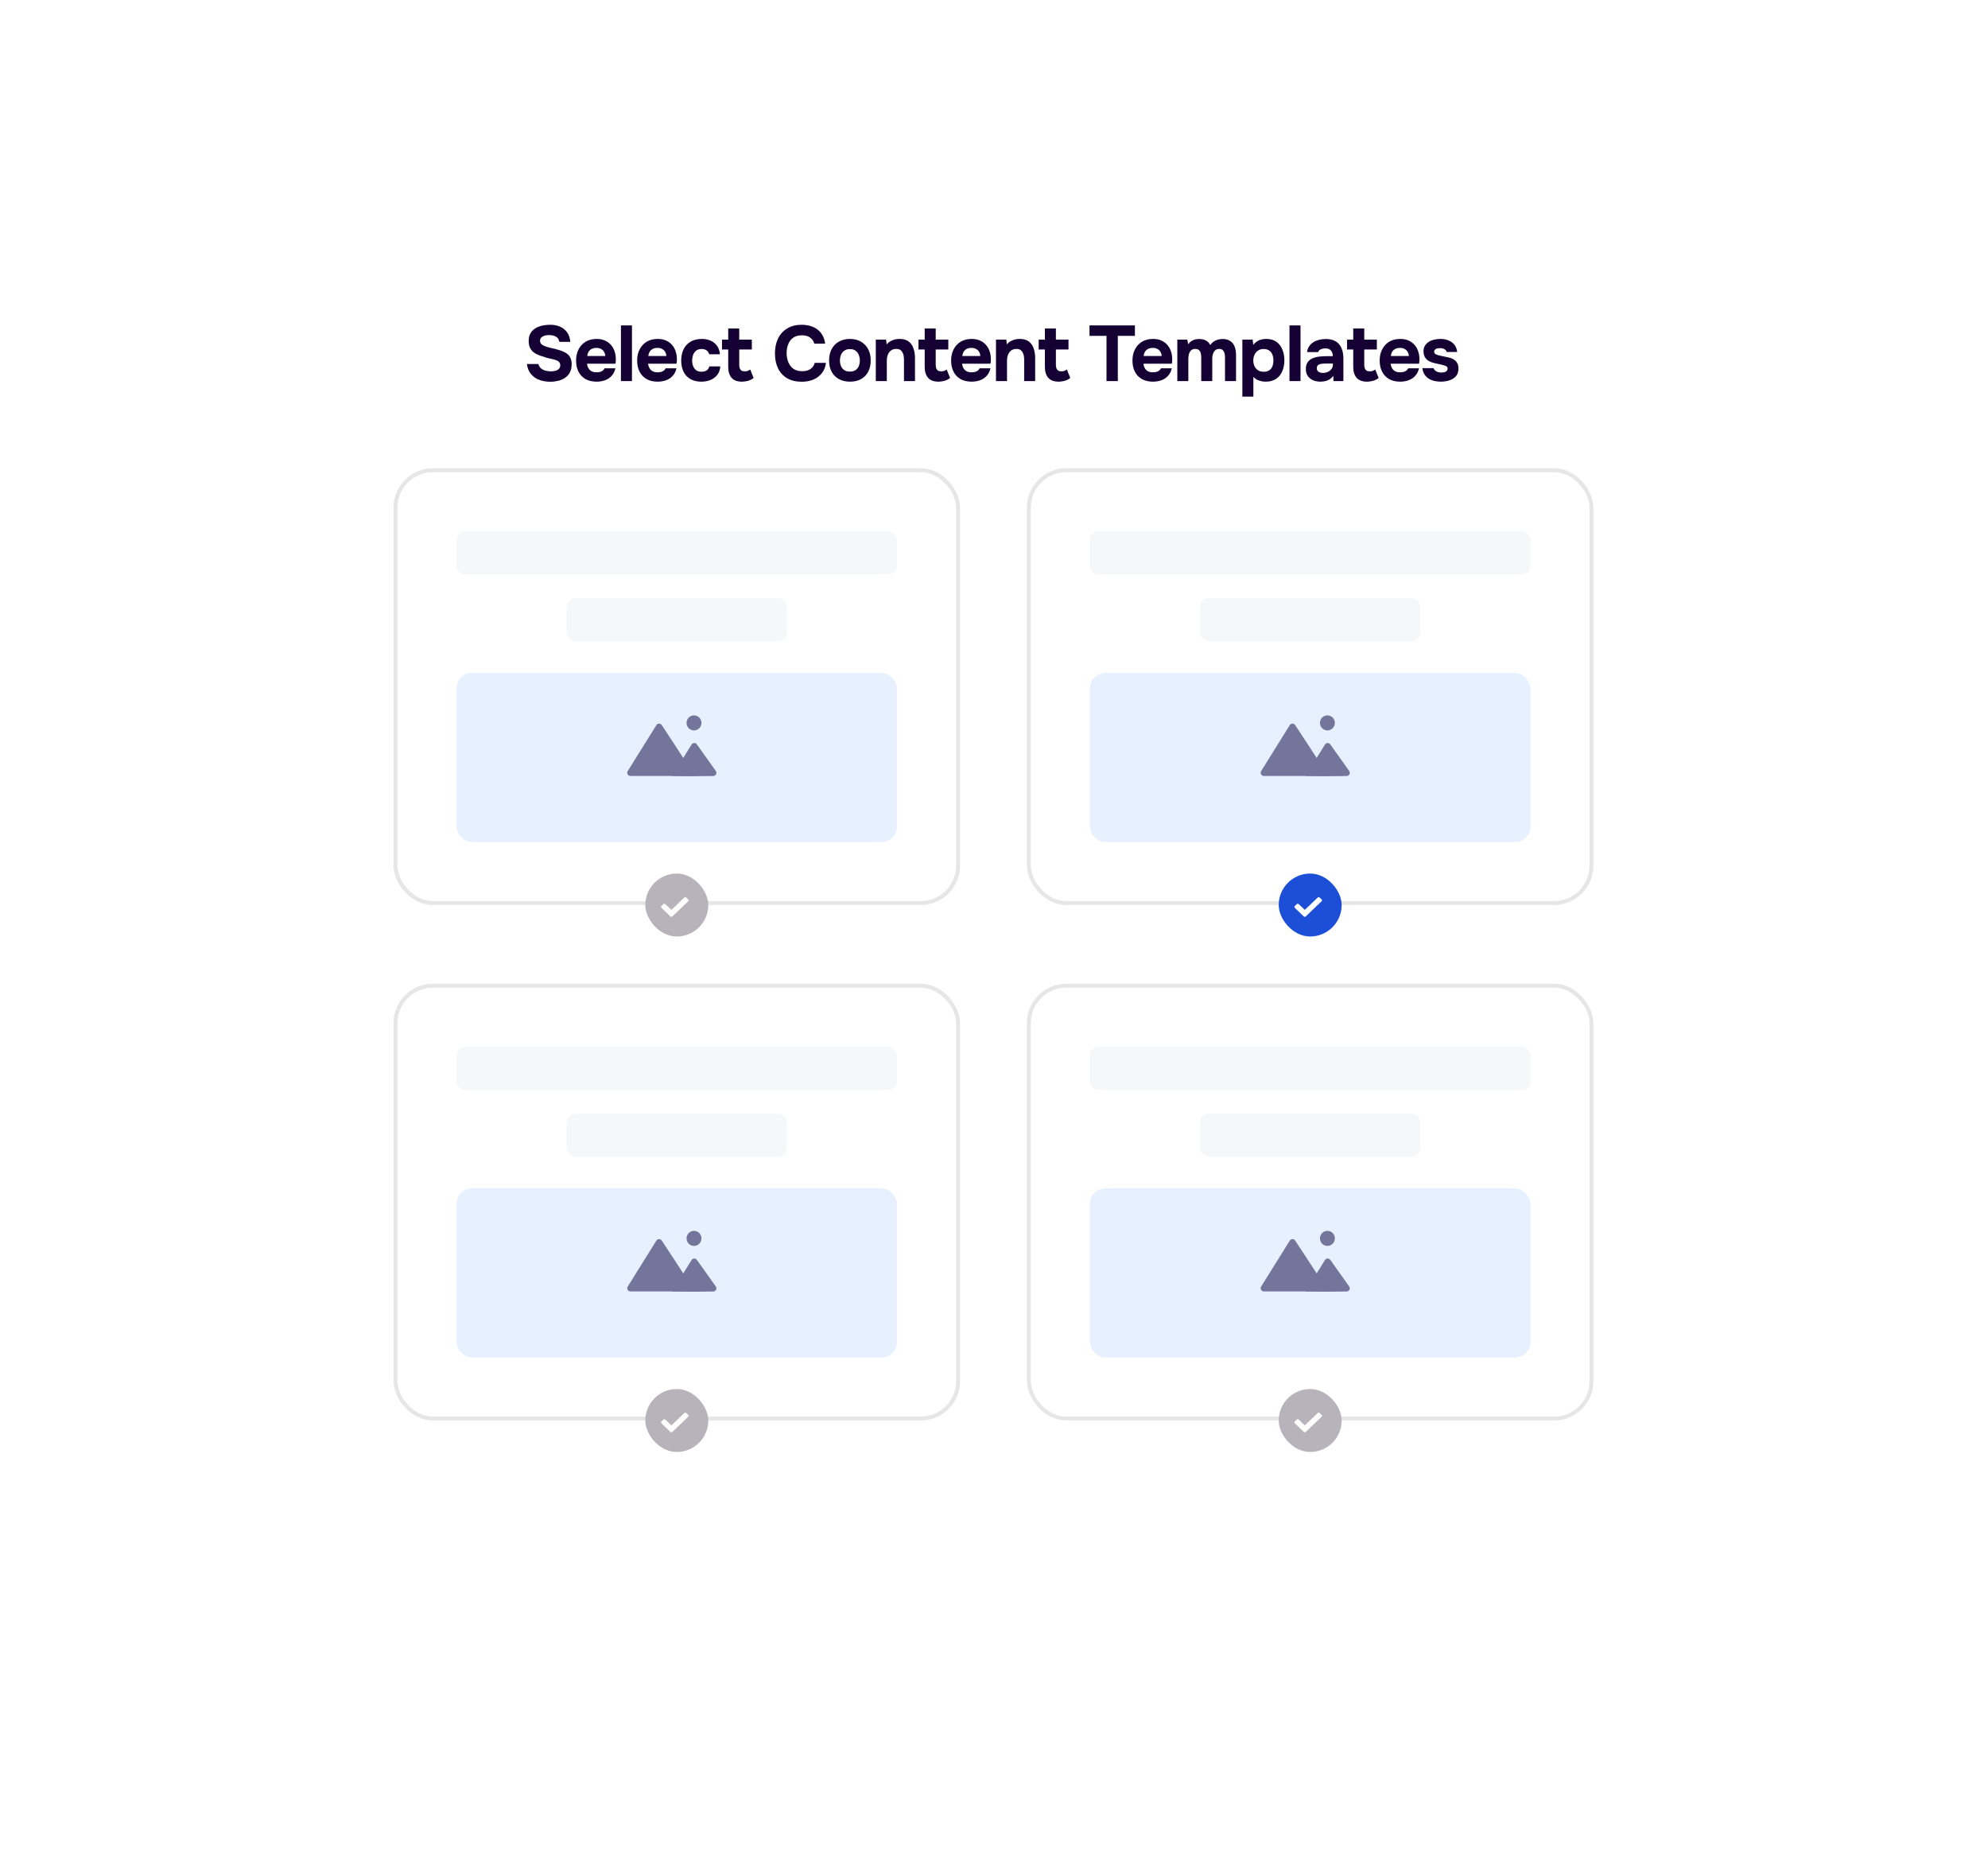 <svg width="229" height="214" viewBox="0 0 229 214" fill="none" xmlns="http://www.w3.org/2000/svg">
<g filter="url(#filter0_d_189_6192)">
<rect x="32.19" y="29" width="164.955" height="150" rx="6.798" fill="white"/>
</g>
<path d="M63.385 43.964C62.938 43.964 62.521 43.894 62.134 43.755C61.753 43.616 61.433 43.396 61.173 43.093C60.92 42.791 60.76 42.402 60.693 41.924H62.016C62.071 42.13 62.17 42.296 62.315 42.423C62.46 42.544 62.633 42.631 62.832 42.686C63.037 42.74 63.252 42.767 63.475 42.767C63.645 42.767 63.811 42.746 63.974 42.704C64.137 42.661 64.27 42.589 64.373 42.486C64.481 42.384 64.536 42.245 64.536 42.069C64.536 41.936 64.506 41.828 64.445 41.743C64.391 41.658 64.309 41.592 64.201 41.544C64.098 41.489 63.971 41.441 63.82 41.399C63.693 41.362 63.56 41.332 63.421 41.308C63.288 41.284 63.155 41.254 63.022 41.217C62.895 41.181 62.772 41.139 62.651 41.09C62.421 41.03 62.201 40.958 61.989 40.873C61.778 40.782 61.59 40.671 61.427 40.538C61.264 40.399 61.134 40.227 61.037 40.021C60.947 39.816 60.901 39.568 60.901 39.278C60.901 38.964 60.953 38.698 61.056 38.48C61.164 38.263 61.306 38.084 61.481 37.946C61.663 37.8 61.862 37.689 62.08 37.61C62.303 37.532 62.527 37.477 62.75 37.447C62.974 37.417 63.185 37.402 63.385 37.402C63.802 37.402 64.176 37.474 64.509 37.619C64.841 37.764 65.113 37.982 65.324 38.272C65.536 38.562 65.657 38.927 65.687 39.368H64.427C64.403 39.187 64.337 39.039 64.228 38.924C64.119 38.809 63.98 38.725 63.811 38.671C63.648 38.616 63.463 38.589 63.258 38.589C63.125 38.589 62.995 38.601 62.868 38.625C62.741 38.649 62.627 38.689 62.524 38.743C62.427 38.791 62.349 38.858 62.288 38.943C62.234 39.027 62.207 39.13 62.207 39.251C62.207 39.371 62.24 39.477 62.306 39.568C62.373 39.652 62.469 39.728 62.596 39.794C62.729 39.855 62.883 39.912 63.059 39.967C63.24 40.027 63.43 40.075 63.63 40.112C63.829 40.148 64.019 40.196 64.201 40.257C64.43 40.317 64.645 40.39 64.844 40.474C65.043 40.553 65.219 40.656 65.37 40.782C65.521 40.903 65.639 41.06 65.723 41.254C65.808 41.441 65.85 41.674 65.85 41.952C65.85 42.32 65.781 42.634 65.642 42.894C65.509 43.148 65.324 43.353 65.089 43.51C64.859 43.667 64.596 43.782 64.3 43.855C64.004 43.927 63.699 43.964 63.385 43.964ZM68.725 43.955C68.223 43.955 67.797 43.855 67.447 43.656C67.096 43.456 66.827 43.175 66.64 42.813C66.453 42.444 66.359 42.015 66.359 41.526C66.359 41.03 66.456 40.598 66.649 40.23C66.843 39.855 67.114 39.562 67.465 39.35C67.821 39.139 68.241 39.033 68.725 39.033C69.087 39.033 69.404 39.093 69.676 39.214C69.954 39.335 70.187 39.504 70.374 39.722C70.567 39.94 70.71 40.193 70.8 40.483C70.897 40.767 70.942 41.075 70.936 41.408C70.936 41.492 70.933 41.574 70.927 41.652C70.921 41.731 70.909 41.809 70.891 41.888H67.619C67.637 42.069 67.688 42.236 67.773 42.387C67.858 42.538 67.975 42.658 68.126 42.749C68.284 42.834 68.477 42.876 68.707 42.876C68.858 42.876 68.996 42.861 69.123 42.831C69.25 42.794 69.359 42.74 69.45 42.667C69.54 42.595 69.604 42.51 69.64 42.414H70.891C70.812 42.77 70.664 43.063 70.447 43.293C70.235 43.523 69.978 43.692 69.676 43.8C69.374 43.903 69.057 43.955 68.725 43.955ZM67.646 41H69.722C69.716 40.837 69.673 40.686 69.595 40.547C69.522 40.402 69.41 40.287 69.259 40.202C69.114 40.112 68.927 40.066 68.697 40.066C68.468 40.066 68.275 40.112 68.117 40.202C67.966 40.293 67.852 40.411 67.773 40.556C67.701 40.695 67.658 40.843 67.646 41ZM71.527 43.891V37.474H72.796V43.891H71.527ZM75.759 43.955C75.258 43.955 74.832 43.855 74.481 43.656C74.131 43.456 73.862 43.175 73.675 42.813C73.487 42.444 73.394 42.015 73.394 41.526C73.394 41.03 73.49 40.598 73.684 40.23C73.877 39.855 74.149 39.562 74.5 39.35C74.856 39.139 75.276 39.033 75.759 39.033C76.122 39.033 76.439 39.093 76.711 39.214C76.989 39.335 77.222 39.504 77.409 39.722C77.602 39.94 77.744 40.193 77.835 40.483C77.932 40.767 77.977 41.075 77.971 41.408C77.971 41.492 77.968 41.574 77.962 41.652C77.956 41.731 77.944 41.809 77.926 41.888H74.654C74.672 42.069 74.723 42.236 74.808 42.387C74.892 42.538 75.01 42.658 75.161 42.749C75.318 42.834 75.512 42.876 75.741 42.876C75.892 42.876 76.031 42.861 76.158 42.831C76.285 42.794 76.394 42.74 76.484 42.667C76.575 42.595 76.639 42.51 76.675 42.414H77.926C77.847 42.77 77.699 43.063 77.481 43.293C77.27 43.523 77.013 43.692 76.711 43.8C76.409 43.903 76.092 43.955 75.759 43.955ZM74.681 41H76.756C76.75 40.837 76.708 40.686 76.629 40.547C76.557 40.402 76.445 40.287 76.294 40.202C76.149 40.112 75.962 40.066 75.732 40.066C75.503 40.066 75.309 40.112 75.152 40.202C75.001 40.293 74.886 40.411 74.808 40.556C74.735 40.695 74.693 40.843 74.681 41ZM80.789 43.955C80.3 43.955 79.88 43.855 79.529 43.656C79.185 43.456 78.922 43.175 78.741 42.813C78.56 42.444 78.469 42.012 78.469 41.517C78.469 41.015 78.563 40.58 78.75 40.211C78.937 39.837 79.206 39.547 79.557 39.341C79.913 39.136 80.342 39.033 80.844 39.033C81.23 39.033 81.575 39.103 81.877 39.242C82.179 39.38 82.421 39.58 82.602 39.84C82.789 40.1 82.898 40.42 82.928 40.8H81.687C81.632 40.589 81.526 40.435 81.369 40.338C81.218 40.242 81.037 40.193 80.826 40.193C80.554 40.193 80.336 40.26 80.173 40.393C80.016 40.526 79.901 40.695 79.829 40.9C79.762 41.106 79.729 41.311 79.729 41.517C79.729 41.74 79.765 41.952 79.838 42.151C79.91 42.344 80.025 42.504 80.182 42.631C80.345 42.752 80.557 42.813 80.817 42.813C81.034 42.813 81.224 42.764 81.388 42.667C81.551 42.565 81.656 42.408 81.705 42.196H82.974C82.943 42.589 82.826 42.915 82.62 43.175C82.415 43.435 82.152 43.631 81.832 43.764C81.517 43.891 81.17 43.955 80.789 43.955ZM85.462 43.955C84.924 43.955 84.525 43.803 84.265 43.501C84.012 43.199 83.885 42.785 83.885 42.26V40.248H83.169V39.115H83.885V37.828H85.153V39.115H86.604V40.248H85.153V41.997C85.153 42.154 85.172 42.29 85.208 42.405C85.25 42.52 85.317 42.61 85.407 42.677C85.504 42.737 85.634 42.767 85.797 42.767C85.942 42.767 86.063 42.746 86.16 42.704C86.262 42.656 86.347 42.604 86.413 42.55L86.812 43.529C86.685 43.631 86.543 43.716 86.386 43.782C86.235 43.843 86.081 43.885 85.924 43.909C85.767 43.94 85.613 43.955 85.462 43.955ZM92.36 43.964C91.701 43.964 91.139 43.831 90.674 43.565C90.215 43.293 89.864 42.912 89.623 42.423C89.387 41.933 89.269 41.362 89.269 40.71C89.269 40.045 89.39 39.465 89.632 38.97C89.879 38.474 90.233 38.09 90.692 37.819C91.151 37.541 91.704 37.402 92.351 37.402C92.84 37.402 93.278 37.486 93.665 37.656C94.052 37.819 94.363 38.063 94.599 38.39C94.84 38.71 94.991 39.106 95.052 39.577H93.801C93.722 39.281 93.562 39.048 93.321 38.879C93.085 38.704 92.771 38.616 92.378 38.616C91.943 38.616 91.596 38.716 91.336 38.915C91.082 39.109 90.898 39.362 90.783 39.677C90.668 39.985 90.611 40.311 90.611 40.656C90.611 41.012 90.671 41.35 90.792 41.671C90.913 41.991 91.103 42.251 91.363 42.45C91.629 42.649 91.976 42.749 92.405 42.749C92.659 42.749 92.886 42.713 93.085 42.64C93.284 42.562 93.448 42.45 93.574 42.305C93.707 42.16 93.798 41.988 93.846 41.788H95.142C95.088 42.254 94.931 42.649 94.671 42.976C94.411 43.302 94.082 43.55 93.683 43.719C93.284 43.882 92.843 43.964 92.36 43.964ZM97.915 43.955C97.431 43.955 97.008 43.858 96.646 43.664C96.283 43.465 96.002 43.184 95.803 42.822C95.603 42.453 95.504 42.018 95.504 41.517C95.504 41.003 95.603 40.562 95.803 40.193C96.008 39.819 96.292 39.532 96.655 39.332C97.017 39.133 97.434 39.033 97.906 39.033C98.389 39.033 98.809 39.136 99.165 39.341C99.522 39.547 99.8 39.834 99.999 40.202C100.199 40.571 100.298 41.012 100.298 41.526C100.298 42.027 100.199 42.462 99.999 42.831C99.806 43.193 99.531 43.471 99.174 43.664C98.824 43.858 98.404 43.955 97.915 43.955ZM97.897 42.794C98.174 42.794 98.398 42.734 98.567 42.613C98.736 42.492 98.857 42.335 98.93 42.142C99.008 41.943 99.047 41.734 99.047 41.517C99.047 41.299 99.008 41.09 98.93 40.891C98.857 40.692 98.736 40.529 98.567 40.402C98.404 40.269 98.18 40.202 97.897 40.202C97.625 40.202 97.404 40.269 97.235 40.402C97.066 40.529 96.942 40.692 96.863 40.891C96.791 41.09 96.754 41.299 96.754 41.517C96.754 41.74 96.791 41.949 96.863 42.142C96.942 42.335 97.066 42.492 97.235 42.613C97.404 42.734 97.625 42.794 97.897 42.794ZM100.884 43.891V39.115H102.071L102.135 39.667C102.268 39.504 102.419 39.377 102.588 39.287C102.763 39.19 102.938 39.124 103.114 39.087C103.295 39.051 103.458 39.033 103.603 39.033C104.062 39.033 104.419 39.133 104.673 39.332C104.932 39.532 105.117 39.8 105.225 40.139C105.34 40.471 105.398 40.843 105.398 41.254V43.891H104.129V41.417C104.129 41.272 104.117 41.127 104.093 40.982C104.068 40.837 104.023 40.704 103.957 40.583C103.896 40.462 103.809 40.365 103.694 40.293C103.579 40.22 103.428 40.184 103.241 40.184C102.999 40.184 102.796 40.245 102.633 40.365C102.47 40.486 102.349 40.649 102.271 40.855C102.192 41.06 102.153 41.287 102.153 41.535V43.891H100.884ZM108.094 43.955C107.556 43.955 107.157 43.803 106.897 43.501C106.644 43.199 106.517 42.785 106.517 42.26V40.248H105.801V39.115H106.517V37.828H107.786V39.115H109.236V40.248H107.786V41.997C107.786 42.154 107.804 42.29 107.84 42.405C107.882 42.52 107.949 42.61 108.039 42.677C108.136 42.737 108.266 42.767 108.429 42.767C108.574 42.767 108.695 42.746 108.792 42.704C108.894 42.656 108.979 42.604 109.045 42.55L109.444 43.529C109.317 43.631 109.175 43.716 109.018 43.782C108.867 43.843 108.713 43.885 108.556 43.909C108.399 43.94 108.245 43.955 108.094 43.955ZM111.926 43.955C111.425 43.955 110.999 43.855 110.649 43.656C110.298 43.456 110.029 43.175 109.842 42.813C109.655 42.444 109.561 42.015 109.561 41.526C109.561 41.03 109.658 40.598 109.851 40.23C110.044 39.855 110.316 39.562 110.667 39.35C111.023 39.139 111.443 39.033 111.926 39.033C112.289 39.033 112.606 39.093 112.878 39.214C113.156 39.335 113.389 39.504 113.576 39.722C113.769 39.94 113.911 40.193 114.002 40.483C114.099 40.767 114.144 41.075 114.138 41.408C114.138 41.492 114.135 41.574 114.129 41.652C114.123 41.731 114.111 41.809 114.093 41.888H110.821C110.839 42.069 110.89 42.236 110.975 42.387C111.059 42.538 111.177 42.658 111.328 42.749C111.485 42.834 111.679 42.876 111.908 42.876C112.059 42.876 112.198 42.861 112.325 42.831C112.452 42.794 112.561 42.74 112.652 42.667C112.742 42.595 112.806 42.51 112.842 42.414H114.093C114.014 42.77 113.866 43.063 113.649 43.293C113.437 43.523 113.18 43.692 112.878 43.8C112.576 43.903 112.259 43.955 111.926 43.955ZM110.848 41H112.923C112.917 40.837 112.875 40.686 112.797 40.547C112.724 40.402 112.612 40.287 112.461 40.202C112.316 40.112 112.129 40.066 111.899 40.066C111.67 40.066 111.476 40.112 111.319 40.202C111.168 40.293 111.053 40.411 110.975 40.556C110.902 40.695 110.86 40.843 110.848 41ZM114.729 43.891V39.115H115.916L115.98 39.667C116.113 39.504 116.264 39.377 116.433 39.287C116.608 39.19 116.783 39.124 116.958 39.087C117.14 39.051 117.303 39.033 117.448 39.033C117.907 39.033 118.264 39.133 118.517 39.332C118.777 39.532 118.961 39.8 119.07 40.139C119.185 40.471 119.242 40.843 119.242 41.254V43.891H117.974V41.417C117.974 41.272 117.961 41.127 117.937 40.982C117.913 40.837 117.868 40.704 117.801 40.583C117.741 40.462 117.653 40.365 117.539 40.293C117.424 40.22 117.273 40.184 117.085 40.184C116.844 40.184 116.641 40.245 116.478 40.365C116.315 40.486 116.194 40.649 116.116 40.855C116.037 41.06 115.998 41.287 115.998 41.535V43.891H114.729ZM121.939 43.955C121.401 43.955 121.002 43.803 120.742 43.501C120.488 43.199 120.361 42.785 120.361 42.26V40.248H119.645V39.115H120.361V37.828H121.63V39.115H123.081V40.248H121.63V41.997C121.63 42.154 121.648 42.29 121.685 42.405C121.727 42.52 121.794 42.61 121.884 42.677C121.981 42.737 122.111 42.767 122.274 42.767C122.419 42.767 122.54 42.746 122.636 42.704C122.739 42.656 122.824 42.604 122.89 42.55L123.289 43.529C123.162 43.631 123.02 43.716 122.863 43.782C122.712 43.843 122.558 43.885 122.401 43.909C122.244 43.94 122.09 43.955 121.939 43.955ZM127.459 43.891V38.68H125.501V37.474H130.731V38.68H128.764V43.891H127.459ZM132.815 43.955C132.313 43.955 131.887 43.855 131.537 43.656C131.186 43.456 130.918 43.175 130.73 42.813C130.543 42.444 130.449 42.015 130.449 41.526C130.449 41.03 130.546 40.598 130.739 40.23C130.933 39.855 131.205 39.562 131.555 39.35C131.912 39.139 132.331 39.033 132.815 39.033C133.177 39.033 133.495 39.093 133.767 39.214C134.044 39.335 134.277 39.504 134.464 39.722C134.658 39.94 134.8 40.193 134.89 40.483C134.987 40.767 135.032 41.075 135.026 41.408C135.026 41.492 135.023 41.574 135.017 41.652C135.011 41.731 134.999 41.809 134.981 41.888H131.709C131.727 42.069 131.779 42.236 131.863 42.387C131.948 42.538 132.066 42.658 132.217 42.749C132.374 42.834 132.567 42.876 132.797 42.876C132.948 42.876 133.087 42.861 133.214 42.831C133.341 42.794 133.449 42.74 133.54 42.667C133.631 42.595 133.694 42.51 133.73 42.414H134.981C134.902 42.77 134.754 43.063 134.537 43.293C134.325 43.523 134.069 43.692 133.767 43.8C133.464 43.903 133.147 43.955 132.815 43.955ZM131.736 41H133.812C133.806 40.837 133.764 40.686 133.685 40.547C133.612 40.402 133.501 40.287 133.35 40.202C133.205 40.112 133.017 40.066 132.788 40.066C132.558 40.066 132.365 40.112 132.208 40.202C132.057 40.293 131.942 40.411 131.863 40.556C131.791 40.695 131.748 40.843 131.736 41ZM135.617 43.891V39.115H136.759L136.868 39.649C136.989 39.48 137.122 39.353 137.267 39.269C137.418 39.178 137.569 39.118 137.72 39.087C137.871 39.057 138.01 39.042 138.137 39.042C138.421 39.042 138.672 39.097 138.889 39.205C139.107 39.314 139.282 39.489 139.415 39.731C139.542 39.556 139.681 39.42 139.832 39.323C139.983 39.22 140.143 39.148 140.312 39.106C140.481 39.063 140.654 39.042 140.829 39.042C141.197 39.042 141.493 39.121 141.717 39.278C141.947 39.429 142.113 39.64 142.215 39.912C142.324 40.184 142.379 40.501 142.379 40.864V43.891H141.11V41.199C141.11 41.09 141.104 40.979 141.092 40.864C141.079 40.749 141.049 40.64 141.001 40.538C140.959 40.435 140.892 40.35 140.802 40.284C140.717 40.217 140.596 40.184 140.439 40.184C140.288 40.184 140.161 40.217 140.058 40.284C139.956 40.35 139.874 40.441 139.814 40.556C139.753 40.664 139.708 40.785 139.678 40.918C139.654 41.045 139.641 41.175 139.641 41.308V43.891H138.373V41.19C138.373 41.087 138.366 40.979 138.354 40.864C138.342 40.749 138.315 40.64 138.273 40.538C138.231 40.435 138.161 40.35 138.064 40.284C137.974 40.217 137.847 40.184 137.684 40.184C137.46 40.184 137.288 40.251 137.167 40.384C137.052 40.51 136.977 40.664 136.941 40.846C136.904 41.021 136.886 41.184 136.886 41.335V43.891H135.617ZM143.109 45.677V39.115H144.296L144.36 39.713C144.553 39.477 144.773 39.305 145.021 39.196C145.275 39.087 145.553 39.033 145.855 39.033C146.326 39.033 146.716 39.142 147.024 39.359C147.332 39.577 147.562 39.873 147.713 40.248C147.87 40.616 147.949 41.03 147.949 41.489C147.949 41.961 147.867 42.384 147.704 42.758C147.547 43.127 147.308 43.42 146.988 43.637C146.668 43.849 146.269 43.955 145.792 43.955C145.586 43.955 145.393 43.93 145.211 43.882C145.03 43.834 144.87 43.77 144.731 43.692C144.592 43.607 144.474 43.514 144.378 43.411V45.677H143.109ZM145.574 42.813C145.858 42.813 146.082 42.749 146.245 42.622C146.408 42.495 146.523 42.335 146.589 42.142C146.656 41.943 146.689 41.737 146.689 41.526C146.689 41.296 146.653 41.078 146.58 40.873C146.508 40.667 146.387 40.504 146.218 40.384C146.054 40.257 145.831 40.193 145.547 40.193C145.293 40.193 145.079 40.257 144.903 40.384C144.728 40.504 144.595 40.664 144.505 40.864C144.414 41.063 144.369 41.278 144.369 41.507C144.369 41.737 144.411 41.952 144.495 42.151C144.586 42.35 144.719 42.51 144.894 42.631C145.076 42.752 145.302 42.813 145.574 42.813ZM148.538 43.891V37.474H149.807V43.891H148.538ZM152.1 43.955C151.882 43.955 151.671 43.927 151.465 43.873C151.266 43.813 151.088 43.722 150.931 43.601C150.773 43.48 150.65 43.329 150.559 43.148C150.468 42.967 150.423 42.755 150.423 42.514C150.423 42.187 150.489 41.927 150.622 41.734C150.755 41.535 150.934 41.384 151.157 41.281C151.381 41.178 151.637 41.109 151.927 41.072C152.224 41.036 152.529 41.018 152.843 41.018H153.532C153.532 40.843 153.498 40.689 153.432 40.556C153.372 40.417 153.278 40.311 153.151 40.239C153.024 40.16 152.861 40.121 152.662 40.121C152.535 40.121 152.411 40.139 152.29 40.175C152.175 40.205 152.079 40.251 152 40.311C151.921 40.371 151.87 40.45 151.846 40.547H150.559C150.595 40.281 150.68 40.054 150.813 39.867C150.946 39.674 151.112 39.517 151.311 39.396C151.511 39.275 151.728 39.187 151.964 39.133C152.205 39.072 152.453 39.042 152.707 39.042C153.402 39.042 153.915 39.242 154.248 39.64C154.58 40.033 154.746 40.592 154.746 41.317V43.891H153.604L153.586 43.275C153.435 43.486 153.263 43.64 153.069 43.737C152.882 43.834 152.701 43.894 152.526 43.918C152.35 43.943 152.208 43.955 152.1 43.955ZM152.39 42.949C152.601 42.949 152.795 42.906 152.97 42.822C153.145 42.737 153.284 42.622 153.387 42.477C153.489 42.332 153.541 42.169 153.541 41.988V41.87H152.671C152.544 41.87 152.42 41.876 152.299 41.888C152.184 41.9 152.079 41.924 151.982 41.961C151.891 41.991 151.819 42.042 151.764 42.115C151.71 42.187 151.683 42.284 151.683 42.405C151.683 42.526 151.713 42.628 151.773 42.713C151.84 42.791 151.927 42.852 152.036 42.894C152.145 42.93 152.263 42.949 152.39 42.949ZM157.459 43.955C156.922 43.955 156.523 43.803 156.263 43.501C156.009 43.199 155.882 42.785 155.882 42.26V40.248H155.166V39.115H155.882V37.828H157.151V39.115H158.601V40.248H157.151V41.997C157.151 42.154 157.169 42.29 157.206 42.405C157.248 42.52 157.314 42.61 157.405 42.677C157.502 42.737 157.632 42.767 157.795 42.767C157.94 42.767 158.061 42.746 158.157 42.704C158.26 42.656 158.345 42.604 158.411 42.55L158.81 43.529C158.683 43.631 158.541 43.716 158.384 43.782C158.233 43.843 158.079 43.885 157.922 43.909C157.765 43.94 157.61 43.955 157.459 43.955ZM161.292 43.955C160.791 43.955 160.365 43.855 160.014 43.656C159.664 43.456 159.395 43.175 159.208 42.813C159.02 42.444 158.927 42.015 158.927 41.526C158.927 41.03 159.023 40.598 159.217 40.23C159.41 39.855 159.682 39.562 160.032 39.35C160.389 39.139 160.809 39.033 161.292 39.033C161.655 39.033 161.972 39.093 162.244 39.214C162.522 39.335 162.754 39.504 162.942 39.722C163.135 39.94 163.277 40.193 163.368 40.483C163.464 40.767 163.51 41.075 163.504 41.408C163.504 41.492 163.501 41.574 163.495 41.652C163.489 41.731 163.476 41.809 163.458 41.888H160.186C160.205 42.069 160.256 42.236 160.34 42.387C160.425 42.538 160.543 42.658 160.694 42.749C160.851 42.834 161.044 42.876 161.274 42.876C161.425 42.876 161.564 42.861 161.691 42.831C161.818 42.794 161.927 42.74 162.017 42.667C162.108 42.595 162.171 42.51 162.208 42.414H163.458C163.38 42.77 163.232 43.063 163.014 43.293C162.803 43.523 162.546 43.692 162.244 43.8C161.942 43.903 161.624 43.955 161.292 43.955ZM160.214 41H162.289C162.283 40.837 162.241 40.686 162.162 40.547C162.09 40.402 161.978 40.287 161.827 40.202C161.682 40.112 161.495 40.066 161.265 40.066C161.035 40.066 160.842 40.112 160.685 40.202C160.534 40.293 160.419 40.411 160.34 40.556C160.268 40.695 160.226 40.843 160.214 41ZM165.962 43.955C165.738 43.955 165.508 43.93 165.273 43.882C165.037 43.834 164.82 43.752 164.62 43.637C164.421 43.517 164.252 43.356 164.113 43.157C163.974 42.952 163.883 42.698 163.841 42.396H165.128C165.164 42.504 165.227 42.598 165.318 42.677C165.415 42.755 165.524 42.813 165.644 42.849C165.771 42.885 165.898 42.903 166.025 42.903C166.11 42.903 166.194 42.897 166.279 42.885C166.363 42.873 166.442 42.849 166.514 42.813C166.587 42.776 166.644 42.731 166.687 42.677C166.729 42.616 166.75 42.541 166.75 42.45C166.75 42.353 166.72 42.278 166.659 42.223C166.599 42.169 166.514 42.127 166.406 42.097C166.297 42.06 166.173 42.027 166.034 41.997C165.786 41.943 165.521 41.882 165.237 41.816C164.953 41.749 164.708 41.652 164.502 41.526C164.418 41.465 164.342 41.399 164.276 41.326C164.209 41.254 164.155 41.172 164.113 41.081C164.07 40.991 164.037 40.897 164.013 40.8C163.989 40.698 163.977 40.589 163.977 40.474C163.977 40.214 164.031 39.994 164.14 39.813C164.255 39.625 164.406 39.474 164.593 39.359C164.78 39.245 164.989 39.163 165.218 39.115C165.448 39.06 165.684 39.033 165.925 39.033C166.252 39.033 166.554 39.087 166.832 39.196C167.11 39.299 167.339 39.462 167.521 39.686C167.702 39.903 167.814 40.187 167.856 40.538H166.641C166.617 40.405 166.536 40.299 166.397 40.22C166.258 40.136 166.085 40.093 165.88 40.093C165.808 40.093 165.729 40.1 165.644 40.112C165.566 40.124 165.493 40.145 165.427 40.175C165.36 40.205 165.306 40.248 165.264 40.302C165.221 40.35 165.2 40.417 165.2 40.501C165.2 40.568 165.218 40.628 165.255 40.683C165.297 40.737 165.354 40.782 165.427 40.819C165.505 40.855 165.599 40.888 165.708 40.918C165.913 40.967 166.119 41.012 166.324 41.054C166.536 41.09 166.723 41.13 166.886 41.172C167.085 41.214 167.267 41.284 167.43 41.38C167.599 41.477 167.735 41.61 167.838 41.779C167.946 41.943 168.001 42.157 168.001 42.423C168.001 42.725 167.94 42.976 167.82 43.175C167.699 43.368 167.536 43.523 167.33 43.637C167.131 43.752 166.91 43.834 166.669 43.882C166.433 43.93 166.197 43.955 165.962 43.955Z" fill="#150033"/>
<rect x="45.558" y="54.151" width="64.804" height="49.849" rx="4.305" stroke="black" stroke-opacity="0.1" stroke-width="0.453"/>
<rect x="74.335" y="100.601" width="7.251" height="7.251" rx="3.625" fill="#B6B3BA"/>
<path d="M77.222 105.541L76.194 104.557C76.132 104.497 76.132 104.397 76.194 104.337L76.417 104.124C76.479 104.064 76.578 104.064 76.64 104.124L77.34 104.788L78.827 103.365C78.889 103.305 78.988 103.305 79.05 103.365L79.273 103.578C79.335 103.637 79.335 103.738 79.273 103.798L77.452 105.541C77.39 105.601 77.284 105.601 77.222 105.541Z" fill="white"/>
<rect x="65.27" y="68.879" width="25.378" height="4.985" rx="1.037" fill="#F5F7F9"/>
<rect x="52.581" y="61.175" width="50.755" height="4.985" rx="1.037" fill="#F5F7F9"/>
<rect x="52.581" y="77.489" width="50.755" height="19.486" rx="1.813" fill="#E6F0FF"/>
<path fill-rule="evenodd" clip-rule="evenodd" d="M79.943 84.119C80.417 84.119 80.802 83.731 80.802 83.253C80.802 82.775 80.417 82.387 79.943 82.387C79.469 82.387 79.084 82.775 79.084 83.253C79.084 83.731 79.469 84.119 79.943 84.119Z" fill="#74759B"/>
<path fill-rule="evenodd" clip-rule="evenodd" d="M79.994 89.365H72.623C72.334 89.365 72.158 89.048 72.31 88.802L75.607 83.51C75.749 83.282 76.078 83.276 76.225 83.5C76.886 84.501 78.436 86.857 79.425 88.397" fill="#74759B"/>
<path fill-rule="evenodd" clip-rule="evenodd" d="M77.421 89.364L79.662 85.746C79.8 85.522 80.122 85.512 80.275 85.726L82.453 88.789C82.625 89.032 82.454 89.368 82.157 89.371C81.735 89.375 81.073 89.382 80.047 89.392" fill="#74759B"/>
<rect x="45.558" y="113.517" width="64.804" height="49.849" rx="4.305" stroke="black" stroke-opacity="0.1" stroke-width="0.453"/>
<rect x="74.335" y="159.967" width="7.251" height="7.251" rx="3.625" fill="#B6B3BA"/>
<path d="M77.222 164.907L76.194 163.923C76.132 163.863 76.132 163.762 76.194 163.703L76.417 163.49C76.479 163.43 76.578 163.43 76.64 163.49L77.34 164.154L78.827 162.73C78.889 162.671 78.988 162.671 79.05 162.73L79.273 162.944C79.335 163.003 79.335 163.104 79.273 163.163L77.452 164.907C77.39 164.966 77.284 164.966 77.222 164.907Z" fill="white"/>
<rect x="65.27" y="128.245" width="25.378" height="4.985" rx="1.037" fill="#F5F7F9"/>
<rect x="52.581" y="120.541" width="50.755" height="4.985" rx="1.037" fill="#F5F7F9"/>
<rect x="52.581" y="136.855" width="50.755" height="19.486" rx="1.813" fill="#E6F0FF"/>
<path fill-rule="evenodd" clip-rule="evenodd" d="M79.943 143.485C80.417 143.485 80.802 143.097 80.802 142.619C80.802 142.14 80.417 141.752 79.943 141.752C79.469 141.752 79.084 142.14 79.084 142.619C79.084 143.097 79.469 143.485 79.943 143.485Z" fill="#74759B"/>
<path fill-rule="evenodd" clip-rule="evenodd" d="M79.994 148.731H72.623C72.334 148.731 72.158 148.414 72.31 148.168L75.607 142.875C75.749 142.647 76.078 142.642 76.225 142.866C76.886 143.867 78.436 146.223 79.425 147.763" fill="#74759B"/>
<path fill-rule="evenodd" clip-rule="evenodd" d="M77.421 148.73L79.662 145.112C79.8 144.888 80.122 144.877 80.275 145.092L82.453 148.155C82.625 148.398 82.454 148.734 82.157 148.737C81.735 148.741 81.073 148.747 80.047 148.758" fill="#74759B"/>
<rect x="118.519" y="54.151" width="64.804" height="49.849" rx="4.305" stroke="black" stroke-opacity="0.1" stroke-width="0.453"/>
<rect x="147.296" y="100.601" width="7.251" height="7.251" rx="3.625" fill="#1D4ED8"/>
<path d="M150.183 105.541L149.155 104.557C149.093 104.497 149.093 104.397 149.155 104.337L149.378 104.124C149.44 104.064 149.539 104.064 149.601 104.124L150.301 104.788L151.788 103.365C151.85 103.305 151.949 103.305 152.011 103.365L152.234 103.578C152.296 103.637 152.296 103.738 152.234 103.798L150.413 105.541C150.351 105.601 150.245 105.601 150.183 105.541Z" fill="white"/>
<rect x="138.231" y="68.879" width="25.378" height="4.985" rx="1.037" fill="#F5F7F9"/>
<rect x="125.542" y="61.175" width="50.755" height="4.985" rx="1.037" fill="#F5F7F9"/>
<rect x="125.542" y="77.49" width="50.755" height="19.486" rx="1.813" fill="#E6F0FF"/>
<path fill-rule="evenodd" clip-rule="evenodd" d="M152.906 84.119C153.38 84.119 153.765 83.731 153.765 83.253C153.765 82.775 153.38 82.387 152.906 82.387C152.431 82.387 152.047 82.775 152.047 83.253C152.047 83.731 152.431 84.119 152.906 84.119Z" fill="#74759B"/>
<path fill-rule="evenodd" clip-rule="evenodd" d="M152.957 89.365H145.586C145.297 89.365 145.121 89.048 145.273 88.802L148.57 83.51C148.712 83.282 149.041 83.276 149.188 83.5C149.849 84.501 151.399 86.857 152.388 88.397" fill="#74759B"/>
<path fill-rule="evenodd" clip-rule="evenodd" d="M150.384 89.364L152.624 85.746C152.763 85.522 153.085 85.512 153.238 85.726L155.415 88.789C155.588 89.032 155.417 89.368 155.12 89.371C154.698 89.375 154.036 89.382 153.009 89.392" fill="#74759B"/>
<rect x="118.519" y="113.517" width="64.804" height="49.849" rx="4.305" stroke="black" stroke-opacity="0.1" stroke-width="0.453"/>
<rect x="147.296" y="159.967" width="7.251" height="7.251" rx="3.625" fill="#B6B3BA"/>
<path d="M150.183 164.907L149.155 163.922C149.093 163.863 149.093 163.762 149.155 163.703L149.378 163.489C149.44 163.43 149.539 163.43 149.601 163.489L150.301 164.154L151.788 162.73C151.85 162.671 151.949 162.671 152.011 162.73L152.234 162.944C152.296 163.003 152.296 163.104 152.234 163.163L150.413 164.907C150.351 164.966 150.245 164.966 150.183 164.907Z" fill="white"/>
<rect x="138.231" y="128.245" width="25.378" height="4.985" rx="1.037" fill="#F5F7F9"/>
<rect x="125.542" y="120.541" width="50.755" height="4.985" rx="1.037" fill="#F5F7F9"/>
<rect x="125.542" y="136.855" width="50.755" height="19.486" rx="1.813" fill="#E6F0FF"/>
<path fill-rule="evenodd" clip-rule="evenodd" d="M152.906 143.485C153.38 143.485 153.765 143.097 153.765 142.619C153.765 142.14 153.38 141.752 152.906 141.752C152.431 141.752 152.047 142.14 152.047 142.619C152.047 143.097 152.431 143.485 152.906 143.485Z" fill="#74759B"/>
<path fill-rule="evenodd" clip-rule="evenodd" d="M152.957 148.731H145.586C145.297 148.731 145.121 148.413 145.273 148.168L148.57 142.875C148.712 142.647 149.041 142.641 149.188 142.865C149.849 143.867 151.399 146.223 152.388 147.763" fill="#74759B"/>
<path fill-rule="evenodd" clip-rule="evenodd" d="M150.384 148.73L152.624 145.111C152.763 144.887 153.085 144.877 153.238 145.092L155.415 148.155C155.588 148.397 155.417 148.734 155.12 148.737C154.698 148.741 154.036 148.747 153.009 148.757" fill="#74759B"/>
<defs>
<filter id="filter0_d_189_6192" x="0.467" y="-0.003" width="228.399" height="213.444" filterUnits="userSpaceOnUse" color-interpolation-filters="sRGB">
<feFlood flood-opacity="0" result="BackgroundImageFix"/>
<feColorMatrix in="SourceAlpha" type="matrix" values="0 0 0 0 0 0 0 0 0 0 0 0 0 0 0 0 0 0 127 0" result="hardAlpha"/>
<feOffset dy="2.719"/>
<feGaussianBlur stdDeviation="15.861"/>
<feComposite in2="hardAlpha" operator="out"/>
<feColorMatrix type="matrix" values="0 0 0 0 0 0 0 0 0 0 0 0 0 0 0 0 0 0 0.05 0"/>
<feBlend mode="normal" in2="BackgroundImageFix" result="effect1_dropShadow_189_6192"/>
<feBlend mode="normal" in="SourceGraphic" in2="effect1_dropShadow_189_6192" result="shape"/>
</filter>
</defs>
</svg>

